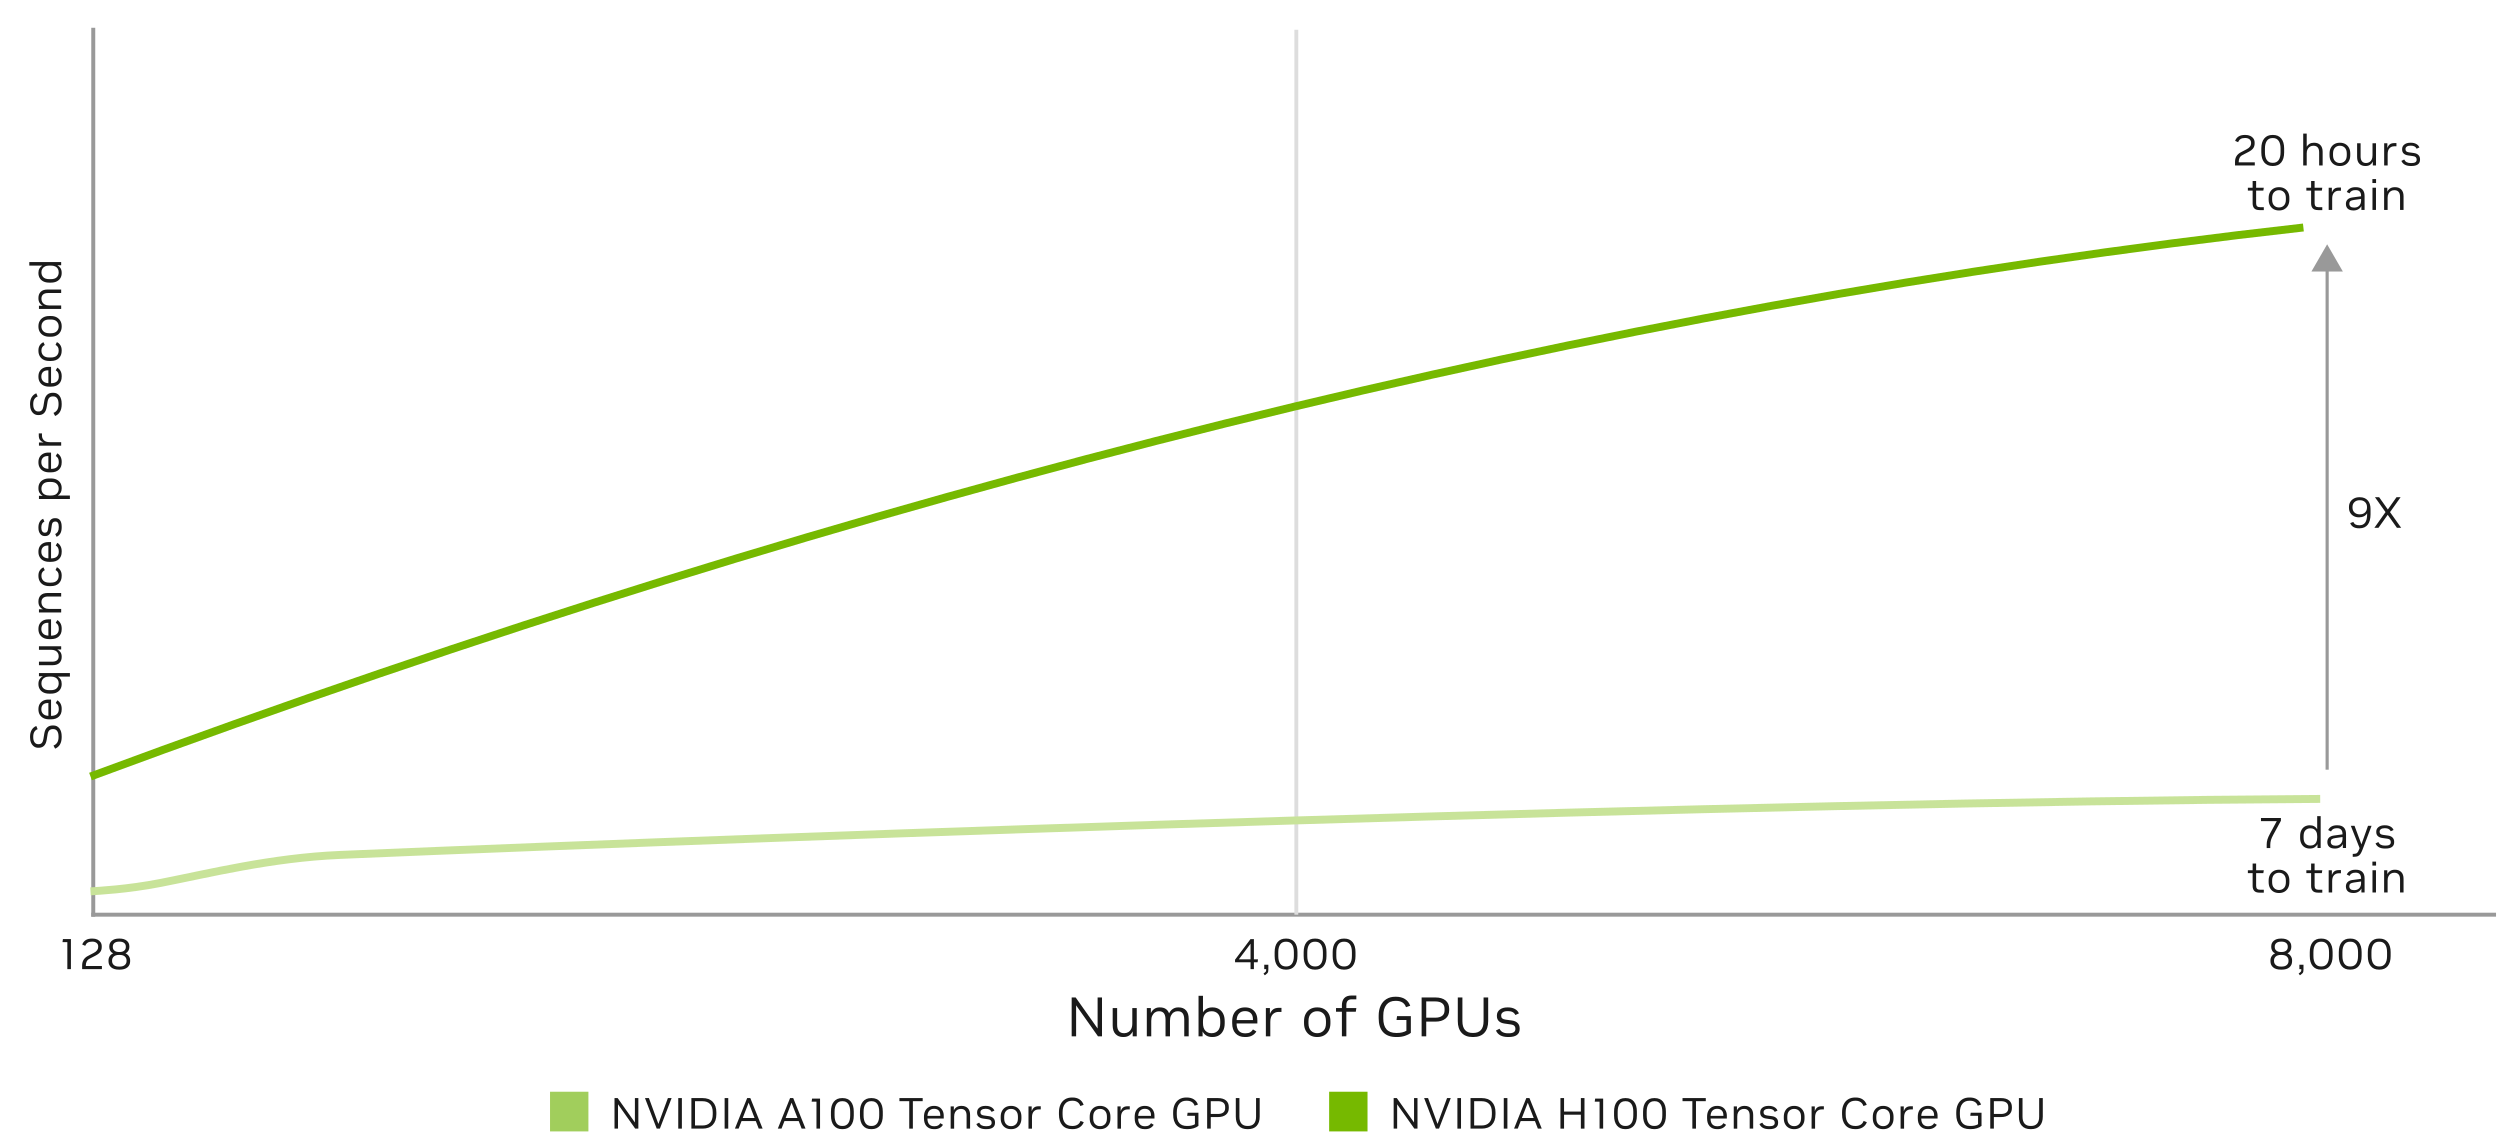 <?xml version="1.0" encoding="UTF-8"?><svg id="Layer_1" xmlns="http://www.w3.org/2000/svg" viewBox="0 0 630 288"><path d="m16.969,244.22v-6.799h-1.221l.11-.77h2.013v7.568h-.902Z" fill="#1a1a1a"/><path d="m20.698,244.22v-.924c0-1.094.488-1.893,1.463-2.398l1.474-.77c.741-.383,1.111-.877,1.111-1.486v-.154c0-.357-.136-.648-.407-.867-.271-.221-.627-.33-1.067-.33h-.088c-.447,0-.807.084-1.078.252-.271.17-.48.438-.627.803l-.759-.33c.381-.996,1.202-1.496,2.464-1.496h.121c.469,0,.878.082,1.226.242.349.162.62.387.814.678.194.289.292.631.292,1.027v.188c0,.484-.123.895-.369,1.232-.246.336-.662.656-1.249.957l-1.43.736c-.337.168-.583.4-.737.693s-.231.66-.231,1.1v.055h4.059v.793h-4.983Z" fill="#1a1a1a"/><path d="m29.982,244.351c-.851,0-1.503-.191-1.958-.576s-.682-.9-.682-1.547v-.209c0-.389.106-.744.319-1.066.212-.322.499-.557.858-.703-.308-.141-.548-.355-.721-.645s-.258-.604-.258-.939v-.178c0-.594.22-1.07.66-1.43s1.038-.539,1.793-.539h.154c.755,0,1.353.18,1.793.539s.66.836.66,1.43v.178c0,.336-.086.65-.259.939s-.412.504-.72.645c.359.146.645.381.858.703.212.322.319.678.319,1.066v.209c0,.646-.227,1.162-.682,1.547-.455.385-1.107.576-1.958.576h-.176Zm.022-.77h.132c.586,0,1.026-.131,1.32-.396.293-.264.44-.59.44-.979v-.188c0-.389-.145-.715-.435-.979s-.728-.396-1.314-.396h-.154c-.58,0-1.016.133-1.309.396-.293.264-.44.59-.44.979v.188c0,.389.146.715.44.979.293.266.733.396,1.32.396Zm.022-3.674h.088c.521,0,.917-.113,1.188-.342.271-.227.407-.523.407-.891v-.154c0-.365-.138-.662-.413-.891-.275-.227-.669-.34-1.182-.34h-.088c-.513,0-.907.113-1.182.34-.275.229-.413.525-.413.891v.154c0,.367.137.664.413.891.275.229.669.342,1.182.342Z" fill="#1a1a1a"/><path d="m315.137,244.22v-1.727h-3.905v-.65l3.894-5.191h.858v5.094h1.034l-.099.748h-.936v1.727h-.847Zm0-2.475v-3.928l-2.948,3.928h2.948Z" fill="#1a1a1a"/><path d="m318.731,245.771l-.33-.43.309-.242c.139-.102.234-.193.285-.273.052-.082.077-.217.077-.408v-.197h-.483v-1.111h1.033v1.309c0,.205-.02.373-.06.5-.041.129-.106.24-.198.336s-.219.205-.38.33l-.253.188Z" fill="#1a1a1a"/><path d="m324.025,244.351c-.895,0-1.588-.301-2.079-.9-.491-.602-.736-1.445-.736-2.531v-.967c0-1.094.245-1.939.736-2.537s1.185-.896,2.079-.896h.133c.895,0,1.585.299,2.073.896.487.598.731,1.443.731,2.537v.967c0,1.086-.244,1.93-.731,2.531-.488.6-1.179.9-2.073.9h-.133Zm0-.803h.133c.615,0,1.087-.227,1.413-.682s.489-1.111.489-1.969v-.936c0-.85-.163-1.504-.489-1.963s-.798-.688-1.413-.688h-.133c-.615,0-1.087.229-1.413.688s-.489,1.113-.489,1.963v.936c0,.857.163,1.514.489,1.969s.798.682,1.413.682Z" fill="#1a1a1a"/><path d="m331.337,244.351c-.895,0-1.588-.301-2.079-.9-.491-.602-.736-1.445-.736-2.531v-.967c0-1.094.245-1.939.736-2.537s1.185-.896,2.079-.896h.133c.895,0,1.585.299,2.073.896.487.598.731,1.443.731,2.537v.967c0,1.086-.244,1.93-.731,2.531-.488.6-1.179.9-2.073.9h-.133Zm0-.803h.133c.615,0,1.087-.227,1.413-.682s.489-1.111.489-1.969v-.936c0-.85-.163-1.504-.489-1.963s-.798-.688-1.413-.688h-.133c-.615,0-1.087.229-1.413.688s-.489,1.113-.489,1.963v.936c0,.857.163,1.514.489,1.969s.798.682,1.413.682Z" fill="#1a1a1a"/><path d="m338.648,244.351c-.895,0-1.588-.301-2.079-.9-.491-.602-.736-1.445-.736-2.531v-.967c0-1.094.245-1.939.736-2.537s1.185-.896,2.079-.896h.133c.895,0,1.585.299,2.073.896.487.598.731,1.443.731,2.537v.967c0,1.086-.244,1.93-.731,2.531-.488.6-1.179.9-2.073.9h-.133Zm0-.803h.133c.615,0,1.087-.227,1.413-.682s.489-1.111.489-1.969v-.936c0-.85-.163-1.504-.489-1.963s-.798-.688-1.413-.688h-.133c-.615,0-1.087.229-1.413.688s-.489,1.113-.489,1.963v.936c0,.857.163,1.514.489,1.969s.798.682,1.413.682Z" fill="#1a1a1a"/><path d="m574.793,244.351c-.851,0-1.503-.192-1.958-.577-.454-.385-.682-.9-.682-1.546v-.209c0-.389.106-.744.319-1.066.212-.323.498-.558.857-.704-.308-.14-.548-.354-.721-.644-.172-.29-.258-.604-.258-.94v-.177c0-.594.22-1.07.66-1.43.439-.359,1.037-.539,1.793-.539h.153c.756,0,1.354.18,1.793.539.44.359.66.836.66,1.43v.177c0,.337-.086.65-.259.94-.172.289-.412.504-.72.644.359.146.645.381.857.704.213.322.319.678.319,1.066v.209c0,.646-.228,1.161-.682,1.546-.455.385-1.107.577-1.958.577h-.177Zm.022-.77h.132c.587,0,1.026-.132,1.32-.396.293-.264.439-.59.439-.979v-.188c0-.389-.145-.715-.435-.979-.289-.265-.728-.396-1.314-.396h-.153c-.58,0-1.017.132-1.31.396-.293.264-.439.59-.439.979v.188c0,.389.146.715.439.979.293.265.733.396,1.32.396Zm.021-3.674h.089c.521,0,.916-.114,1.188-.342.271-.227.407-.523.407-.891v-.154c0-.366-.138-.663-.413-.891-.274-.228-.669-.341-1.182-.341h-.089c-.513,0-.907.113-1.182.341-.275.228-.413.524-.413.891v.154c0,.367.138.664.413.891.274.228.669.342,1.182.342Z" fill="#1a1a1a"/><path d="m579.587,245.77l-.33-.429.309-.242c.139-.103.234-.194.285-.274.052-.081.077-.217.077-.407v-.198h-.483v-1.111h1.033v1.31c0,.205-.02.372-.06.5-.041.129-.106.24-.198.336-.092.095-.219.205-.38.33l-.253.187Z" fill="#1a1a1a"/><path d="m584.881,244.351c-.895,0-1.588-.301-2.079-.901-.491-.602-.736-1.445-.736-2.53v-.968c0-1.093.245-1.938.736-2.536s1.185-.896,2.079-.896h.133c.895,0,1.585.299,2.073.896.487.598.731,1.443.731,2.536v.968c0,1.085-.244,1.929-.731,2.53-.488.601-1.179.901-2.073.901h-.133Zm0-.803h.133c.615,0,1.087-.228,1.413-.682.326-.455.489-1.111.489-1.97v-.935c0-.851-.163-1.505-.489-1.964-.326-.458-.798-.688-1.413-.688h-.133c-.615,0-1.087.229-1.413.688-.326.459-.489,1.113-.489,1.964v.935c0,.858.163,1.515.489,1.97.326.454.798.682,1.413.682Z" fill="#1a1a1a"/><path d="m592.192,244.351c-.895,0-1.588-.301-2.079-.901-.491-.602-.736-1.445-.736-2.53v-.968c0-1.093.245-1.938.736-2.536s1.185-.896,2.079-.896h.133c.895,0,1.585.299,2.073.896.487.598.731,1.443.731,2.536v.968c0,1.085-.244,1.929-.731,2.53-.488.601-1.179.901-2.073.901h-.133Zm0-.803h.133c.615,0,1.087-.228,1.413-.682.326-.455.489-1.111.489-1.97v-.935c0-.851-.163-1.505-.489-1.964-.326-.458-.798-.688-1.413-.688h-.133c-.615,0-1.087.229-1.413.688-.326.459-.489,1.113-.489,1.964v.935c0,.858.163,1.515.489,1.97.326.454.798.682,1.413.682Z" fill="#1a1a1a"/><path d="m599.504,244.351c-.895,0-1.588-.301-2.079-.901-.491-.602-.736-1.445-.736-2.53v-.968c0-1.093.245-1.938.736-2.536s1.185-.896,2.079-.896h.133c.895,0,1.585.299,2.073.896.487.598.731,1.443.731,2.536v.968c0,1.085-.244,1.929-.731,2.53-.488.601-1.179.901-2.073.901h-.133Zm0-.803h.133c.615,0,1.087-.228,1.413-.682.326-.455.489-1.111.489-1.97v-.935c0-.851-.163-1.505-.489-1.964-.326-.458-.798-.688-1.413-.688h-.133c-.615,0-1.087.229-1.413.688-.326.459-.489,1.113-.489,1.964v.935c0,.858.163,1.515.489,1.97.326.454.798.682,1.413.682Z" fill="#1a1a1a"/><line x1="23.5" y1="230.5" x2="628.5" y2="230.5" fill="none" stroke="#999" stroke-linecap="square" stroke-width=".999"/><line x1="23.5" y1="230.5" x2="23.5" y2="7.5" fill="none" stroke="#999" stroke-linecap="square" stroke-width="1.002"/><line x1="326.676" y1="230.5" x2="326.676" y2="7.5" fill="none" stroke="#ddd" stroke-miterlimit="10" stroke-width=".976"/><line x1="586.44" y1="193.563" x2="586.44" y2="67.266" fill="none" stroke="#999" stroke-linecap="square" stroke-width=".795"/><polygon points="590.403 68.426 586.44 61.563 582.477 68.426 590.403 68.426" fill="#999"/><path d="m270.06,261.161v-9.8h1.008l5.53,7.826v-7.826h1.106v9.8h-1.008l-5.516-7.812v7.812h-1.12Z" fill="#1a1a1a"/><path d="m283.001,261.329c-.784,0-1.414-.247-1.89-.742-.476-.494-.714-1.218-.714-2.17v-4.382h1.12v4.214c0,.691.147,1.216.441,1.575s.716.539,1.267.539h.112c.364,0,.698-.091,1.001-.273.303-.182.546-.452.728-.812s.273-.81.273-1.352v-3.892h1.12v7.126h-1.022v-1.26c-.196.429-.485.774-.868,1.036-.383.261-.863.392-1.442.392h-.126Z" fill="#1a1a1a"/><path d="m288.998,261.161v-7.126h1.022v1.274c.196-.439.478-.789.847-1.051.369-.261.81-.392,1.323-.392h.126c1.167,0,1.932.504,2.296,1.512.205-.457.506-.823.903-1.099.396-.275.861-.413,1.393-.413h.126c.784,0,1.4.247,1.848.742.448.494.672,1.218.672,2.17v4.382h-1.12v-4.2c0-.7-.131-1.229-.392-1.589s-.672-.539-1.232-.539h-.098c-.317,0-.621.091-.91.273-.289.182-.522.452-.7.812-.178.359-.266.81-.266,1.352v3.892h-1.12v-4.2c0-.7-.131-1.229-.392-1.589s-.672-.539-1.232-.539h-.098c-.317,0-.619.091-.903.273-.285.182-.518.452-.7.812-.182.359-.273.81-.273,1.352v3.892h-1.12Z" fill="#1a1a1a"/><path d="m305.461,261.329c-.579,0-1.071-.126-1.477-.378-.406-.252-.717-.593-.931-1.022v1.232h-1.022v-10.22h1.12v4.186c.214-.383.52-.688.917-.917.396-.229.861-.343,1.393-.343h.098c.597,0,1.125.133,1.582.399.457.266.819.657,1.085,1.176.266.518.399,1.15.399,1.896v.519c0,.746-.133,1.379-.399,1.896-.266.519-.628.91-1.085,1.176-.458.267-.985.399-1.582.399h-.098Zm-.21-.966h.126c.607,0,1.113-.205,1.519-.616.406-.41.609-1.045.609-1.904v-.504c0-.858-.203-1.491-.609-1.896-.406-.406-.912-.609-1.519-.609h-.126c-.383,0-.735.089-1.057.267-.322.177-.577.452-.763.825s-.28.859-.28,1.456v.435c0,.887.205,1.532.616,1.938s.905.609,1.484.609Z" fill="#1a1a1a"/><path d="m313.69,261.329c-.98,0-1.754-.303-2.324-.91-.569-.606-.854-1.46-.854-2.562v-.519c0-.719.13-1.337.392-1.854.261-.519.632-.917,1.113-1.197.48-.28,1.038-.42,1.673-.42h.112c.625,0,1.164.131,1.617.392.453.262.805.633,1.057,1.113s.378,1.043.378,1.688v.854h-5.236c.009.831.198,1.451.567,1.862.369.41.87.616,1.505.616h.21c.466,0,.847-.084,1.141-.253.294-.168.53-.41.707-.728l.854.518c-.242.43-.595.771-1.057,1.022-.462.252-1.011.378-1.645.378h-.21Zm-2.058-4.27h4.116v-.154c0-.69-.175-1.213-.525-1.568-.35-.354-.824-.532-1.421-.532h-.112c-.579,0-1.057.191-1.435.574-.378.383-.586.943-.623,1.681Z" fill="#1a1a1a"/><path d="m318.997,261.161v-7.126h1.021v1.498c.168-.467.422-.842.763-1.127s.838-.427,1.491-.427h.658v1.021h-.714c-.606,0-1.108.208-1.505.623-.397.415-.595,1.053-.595,1.911v3.626h-1.12Z" fill="#1a1a1a"/><path d="m331.862,261.329c-.616,0-1.169-.138-1.659-.413-.489-.275-.877-.674-1.162-1.197-.284-.522-.427-1.147-.427-1.876v-.489c0-.729.143-1.354.427-1.876.285-.523.673-.922,1.162-1.197.49-.275,1.043-.413,1.659-.413h.141c.625,0,1.183.138,1.673.413.489.275.877.672,1.162,1.189.284.519.427,1.142.427,1.869v.519c0,.728-.143,1.351-.427,1.869-.285.518-.673.914-1.162,1.189-.49.275-1.048.413-1.673.413h-.141Zm.015-.966h.111c.606,0,1.118-.21,1.533-.63s.623-1.046.623-1.876v-.519c0-.83-.208-1.456-.623-1.876s-.927-.63-1.533-.63h-.111c-.598,0-1.104.21-1.52.63s-.623,1.046-.623,1.876v.519c0,.83.208,1.456.623,1.876s.922.63,1.52.63Z" fill="#1a1a1a"/><path d="m338.158,261.161v-6.202h-1.484v-.924h1.484v-.714c0-.756.195-1.354.588-1.792.392-.438,1.013-.658,1.862-.658h1.189v.952h-1.162c-.467,0-.81.124-1.028.371-.22.247-.329.608-.329,1.085v.756h2.52l-.14.924h-2.38v6.202h-1.12Z" fill="#1a1a1a"/><path d="m351.851,261.329c-1.447,0-2.546-.406-3.298-1.218-.751-.812-1.127-1.983-1.127-3.515v-.63c0-.989.171-1.841.512-2.555.34-.714.826-1.265,1.456-1.652.63-.387,1.374-.581,2.232-.581h.168c.887,0,1.639.194,2.254.581.616.388,1.06.95,1.33,1.688l-1.063.364c-.374-1.064-1.214-1.597-2.521-1.597h-.168c-.961,0-1.708.327-2.24.98-.531.653-.798,1.572-.798,2.758v.686c0,2.446,1.088,3.669,3.263,3.669h.168c.971,0,1.769-.188,2.394-.561v-2.702h-2.492l.141-.979h3.472v4.214c-.411.317-.912.571-1.505.763s-1.258.287-1.995.287h-.182Z" fill="#1a1a1a"/><path d="m358.249,261.161v-9.8h3.444c1.11,0,1.972.25,2.583.749s.917,1.206.917,2.121v.336c0,.915-.311,1.624-.932,2.128-.62.504-1.477.756-2.568.756h-2.282v3.71h-1.162Zm1.162-4.704h2.268c.747,0,1.325-.154,1.736-.462s.616-.774.616-1.4v-.378c0-.625-.205-1.092-.616-1.399-.411-.309-.989-.462-1.736-.462h-2.268v4.102Z" fill="#1a1a1a"/><path d="m375.022,251.361v5.964c0,1.26-.322,2.242-.966,2.947-.645.704-1.568,1.057-2.772,1.057h-.182c-1.204,0-2.128-.353-2.772-1.057-.644-.705-.966-1.688-.966-2.947v-5.964h1.162v5.992c0,.971.22,1.705.658,2.205.438.499,1.083.749,1.932.749h.154c.85,0,1.493-.25,1.932-.749.439-.5.658-1.234.658-2.205v-5.992h1.162Z" fill="#1a1a1a"/><path d="m380.03,261.329c-1.559,0-2.576-.546-3.052-1.638l.896-.448c.187.392.454.682.805.868.35.187.805.28,1.365.28h.153c1.12,0,1.681-.359,1.681-1.078v-.07c0-.625-.369-.984-1.106-1.078l-1.596-.224c-.626-.084-1.108-.285-1.449-.603s-.511-.746-.511-1.288v-.153c0-.606.242-1.097.728-1.471.485-.373,1.125-.56,1.918-.56h.183c.652,0,1.223.133,1.708.399.484.266.82.637,1.008,1.112l-.896.406c-.299-.653-.905-.98-1.819-.98h-.168c-.485,0-.871.099-1.155.295-.285.195-.427.457-.427.783v.084c0,.29.086.512.259.665.173.154.455.26.847.315l1.61.224c.616.084,1.094.299,1.435.645.341.345.511.793.511,1.344v.154c0,.662-.233,1.164-.699,1.505-.467.341-1.148.511-2.044.511h-.183Z" fill="#1a1a1a"/><path d="m571.204,213.705v-.869c0-.454.065-.895.198-1.32.132-.425.352-.916.659-1.474l1.684-3.113h-3.982v-.792h5.027v.693l-1.947,3.575c-.264.483-.453.917-.566,1.298s-.17.777-.17,1.188v.814h-.902Z" fill="#1a1a1a"/><path d="m582.039,213.836c-.463,0-.875-.104-1.238-.313-.362-.209-.648-.519-.857-.93-.209-.41-.313-.909-.313-1.496v-.396c0-.587.104-1.084.313-1.49.209-.407.495-.716.857-.925.363-.209.775-.313,1.238-.313h.065c.426,0,.792.091,1.101.27.308.181.55.42.726.721v-3.289h.88v8.03h-.803v-.968c-.169.33-.413.596-.731.797-.319.202-.71.303-1.172.303h-.065Zm.143-.759h.099c.309,0,.587-.069.836-.209.25-.14.447-.355.595-.649.146-.293.22-.674.22-1.144v-.341c0-.47-.075-.851-.226-1.145-.15-.293-.351-.51-.6-.648-.249-.14-.524-.209-.825-.209h-.099c-.477,0-.875.159-1.193.479-.319.318-.479.815-.479,1.49v.396c0,.675.159,1.174.479,1.496.318.323.717.484,1.193.484Z" fill="#1a1a1a"/><path d="m588.36,213.836c-.602,0-1.063-.143-1.386-.429-.323-.286-.484-.696-.484-1.232,0-.439.138-.801.412-1.083.275-.282.681-.46,1.216-.534l2.2-.297v-.044c0-1.004-.447-1.507-1.342-1.507h-.121c-.704,0-1.185.271-1.441.814l-.704-.342c.169-.381.438-.678.809-.891s.816-.319,1.337-.319h.165c.711,0,1.252.188,1.622.562s.556.917.556,1.628v3.542h-.803v-1.001c-.169.352-.426.629-.771.83-.345.202-.733.303-1.166.303h-.099Zm1.958-2.904l-1.826.265c-.425.059-.723.157-.891.297-.169.14-.253.352-.253.638,0,.315.101.558.302.727.202.169.493.253.875.253h.11c.506,0,.912-.161,1.221-.484.308-.322.462-.752.462-1.287v-.407Z" fill="#1a1a1a"/><path d="m592.89,215.905v-.737h.309c.345,0,.606-.077.786-.23.18-.154.351-.451.512-.892l.121-.33-2.211-5.609h.935l1.738,4.675,1.661-4.675h.891l-2.266,5.973c-.176.477-.356.849-.539,1.116-.184.268-.396.453-.638.556-.242.103-.543.154-.902.154h-.396Z" fill="#1a1a1a"/><path d="m601.029,213.836c-1.225,0-2.023-.429-2.397-1.287l.704-.352c.146.308.357.535.632.682.275.147.633.22,1.073.22h.121c.88,0,1.319-.282,1.319-.847v-.055c0-.491-.29-.773-.869-.847l-1.254-.177c-.491-.065-.871-.224-1.139-.473s-.401-.587-.401-1.012v-.121c0-.477.19-.862.572-1.155.381-.293.884-.44,1.507-.44h.144c.513,0,.96.104,1.342.313.381.209.646.501.792.875l-.704.319c-.234-.514-.712-.771-1.43-.771h-.133c-.381,0-.684.077-.907.231-.224.153-.335.359-.335.615v.066c0,.228.067.401.203.522s.357.203.665.248l1.266.176c.483.065.859.234,1.127.506s.402.623.402,1.056v.121c0,.521-.184.915-.551,1.183-.366.268-.901.401-1.605.401h-.144Z" fill="#1a1a1a"/><path d="m569.444,224.949c-.646,0-1.104-.15-1.375-.451s-.407-.711-.407-1.231v-3.234h-1.199v-.726h1.199v-1.694h.88v1.694h1.937l-.121.726h-1.815v3.179c0,.353.081.607.242.765.161.158.41.236.748.236h.946v.737h-1.034Z" fill="#1a1a1a"/><path d="m574.249,225.037c-.484,0-.919-.108-1.304-.324-.385-.217-.689-.53-.913-.94-.224-.411-.335-.902-.335-1.475v-.385c0-.572.111-1.063.335-1.474.224-.411.528-.725.913-.94.385-.217.819-.325,1.304-.325h.11c.491,0,.929.108,1.314.325.385.216.688.527.913.935.224.407.335.896.335,1.469v.407c0,.571-.111,1.062-.335,1.468-.225.407-.528.719-.913.936-.386.216-.823.324-1.314.324h-.11Zm.011-.759h.088c.477,0,.879-.165,1.205-.495s.489-.821.489-1.474v-.407c0-.652-.163-1.145-.489-1.474-.326-.33-.729-.495-1.205-.495h-.088c-.469,0-.867.165-1.193.495-.326.329-.489.821-.489,1.474v.407c0,.652.163,1.144.489,1.474s.725.495,1.193.495Z" fill="#1a1a1a"/><path d="m584.182,224.949c-.646,0-1.104-.15-1.375-.451s-.407-.711-.407-1.231v-3.234h-1.199v-.726h1.199v-1.694h.88v1.694h1.937l-.121.726h-1.815v3.179c0,.353.081.607.242.765.161.158.41.236.748.236h.946v.737h-1.034Z" fill="#1a1a1a"/><path d="m586.828,224.905v-5.599h.803v1.177c.133-.367.332-.662.6-.886s.658-.335,1.172-.335h.517v.803h-.561c-.477,0-.871.163-1.183.489s-.468.827-.468,1.502v2.849h-.88Z" fill="#1a1a1a"/><path d="m593.037,225.037c-.602,0-1.063-.143-1.386-.429-.323-.286-.484-.696-.484-1.232,0-.439.138-.801.412-1.083.275-.282.681-.46,1.216-.534l2.2-.297v-.044c0-1.004-.447-1.507-1.342-1.507h-.121c-.704,0-1.185.271-1.441.814l-.704-.342c.169-.381.438-.678.809-.891s.816-.319,1.337-.319h.165c.711,0,1.252.188,1.622.562s.556.917.556,1.628v3.542h-.803v-1.001c-.169.352-.426.629-.771.83-.345.202-.733.303-1.166.303h-.099Zm1.958-2.904l-1.826.265c-.425.059-.723.157-.891.297-.169.14-.253.352-.253.638,0,.315.101.558.302.727.202.169.493.253.875.253h.11c.506,0,.912-.161,1.221-.484.308-.322.462-.752.462-1.287v-.407Z" fill="#1a1a1a"/><path d="m597.844,218.128v-1.001h.924v1.001h-.924Zm.021,6.776v-5.599h.88v5.599h-.88Z" fill="#1a1a1a"/><path d="m600.799,224.905v-5.599h.803v1.001c.154-.338.389-.611.704-.82s.708-.313,1.178-.313h.099c.638,0,1.149.195,1.534.583.385.39.578.957.578,1.705v3.443h-.881v-3.3c0-.55-.12-.966-.362-1.249-.242-.282-.591-.423-1.045-.423h-.077c-.294,0-.564.071-.814.214-.249.144-.451.356-.604.639-.154.282-.231.636-.231,1.062v3.058h-.88Z" fill="#1a1a1a"/><path d="m594.481,133.134c-1.145,0-1.889-.437-2.233-1.309l.781-.297c.125.293.307.506.545.638s.548.198.929.198h.11c1.269,0,1.903-.913,1.903-2.739v-.275c-.191.323-.461.572-.809.748-.349.177-.746.265-1.193.265h-.11c-.477,0-.902-.103-1.276-.309-.374-.205-.665-.489-.874-.853-.209-.362-.313-.779-.313-1.248v-.198c0-.477.111-.9.335-1.271s.534-.66.93-.869c.396-.209.848-.313,1.354-.313h.121c.843,0,1.503.263,1.979.787s.715,1.252.715,2.183v1.343c0,1.137-.238,2.007-.715,2.612-.477.604-1.162.907-2.057.907h-.121Zm.132-3.52h.099c.528,0,.955-.158,1.282-.474.326-.314.489-.722.489-1.221v-.176c0-.499-.163-.904-.489-1.216-.327-.312-.754-.468-1.282-.468h-.099c-.528,0-.957.156-1.287.468s-.495.717-.495,1.216v.176c0,.506.165.915.495,1.227s.759.468,1.287.468Z" fill="#1a1a1a"/><path d="m604.02,133.002l-2.32-3.278-2.321,3.278h-1.034l2.805-3.949-2.661-3.751h1.056l2.188,3.091,2.179-3.091h1.033l-2.661,3.751,2.805,3.949h-1.067Z" fill="#1a1a1a"/><path d="m563.227,41.702v-.924c0-1.093.487-1.893,1.463-2.398l1.474-.77c.741-.382,1.111-.876,1.111-1.485v-.154c0-.358-.136-.648-.407-.868-.271-.221-.627-.33-1.066-.33h-.089c-.447,0-.807.084-1.077.253-.271.169-.48.437-.628.803l-.759-.33c.382-.997,1.203-1.496,2.464-1.496h.121c.47,0,.878.081,1.227.242s.62.387.814.677c.194.289.291.632.291,1.028v.187c0,.484-.123.896-.368,1.232-.246.337-.662.656-1.249.957l-1.43.737c-.337.168-.583.399-.737.692-.153.294-.23.66-.23,1.101v.055h4.059v.792h-4.982Z" fill="#1a1a1a"/><path d="m572.668,41.833c-.896,0-1.588-.301-2.079-.901-.491-.602-.737-1.445-.737-2.53v-.968c0-1.093.246-1.938.737-2.536s1.184-.896,2.079-.896h.132c.895,0,1.586.299,2.073.896s.731,1.443.731,2.536v.968c0,1.085-.244,1.929-.731,2.53-.487.601-1.179.901-2.073.901h-.132Zm0-.803h.132c.616,0,1.087-.228,1.413-.682.326-.455.489-1.111.489-1.97v-.935c0-.851-.163-1.505-.489-1.964-.326-.458-.797-.688-1.413-.688h-.132c-.616,0-1.088.229-1.414.688-.326.459-.489,1.113-.489,1.964v.935c0,.858.163,1.515.489,1.97.326.454.798.682,1.414.682Z" fill="#1a1a1a"/><path d="m580.411,41.702v-8.03h.88v3.3c.161-.3.395-.542.699-.726.304-.184.672-.275,1.105-.275h.099c.638,0,1.149.195,1.534.583.385.39.578.957.578,1.705v3.443h-.881v-3.3c0-.55-.12-.966-.362-1.249-.242-.282-.591-.423-1.045-.423h-.077c-.294,0-.564.071-.814.214-.249.144-.451.356-.604.639-.154.282-.231.636-.231,1.062v3.058h-.88Z" fill="#1a1a1a"/><path d="m589.594,41.833c-.484,0-.919-.108-1.304-.324-.385-.217-.689-.53-.913-.94-.224-.411-.335-.902-.335-1.475v-.385c0-.572.111-1.063.335-1.474.224-.411.528-.725.913-.94.385-.217.819-.325,1.304-.325h.11c.491,0,.929.108,1.314.325.385.216.688.527.913.935.224.407.335.896.335,1.469v.407c0,.571-.111,1.062-.335,1.468-.225.407-.528.719-.913.936-.386.216-.823.324-1.314.324h-.11Zm.011-.759h.088c.477,0,.879-.165,1.205-.495s.489-.821.489-1.474v-.407c0-.652-.163-1.145-.489-1.474-.326-.33-.729-.495-1.205-.495h-.088c-.469,0-.867.165-1.193.495-.326.329-.489.821-.489,1.474v.407c0,.652.163,1.144.489,1.474s.725.495,1.193.495Z" fill="#1a1a1a"/><path d="m596.037,41.833c-.615,0-1.11-.194-1.484-.583s-.562-.957-.562-1.705v-3.442h.88v3.311c0,.543.116.955.347,1.237.231.282.562.424.996.424h.088c.286,0,.548-.071.786-.215.238-.143.429-.355.572-.638.143-.282.214-.636.214-1.062v-3.058h.881v5.599h-.804v-.99c-.153.338-.381.609-.682.814s-.679.308-1.133.308h-.1Z" fill="#1a1a1a"/><path d="m600.809,41.702v-5.599h.803v1.177c.133-.367.332-.662.6-.886s.658-.335,1.172-.335h.517v.803h-.561c-.477,0-.871.163-1.183.489s-.468.827-.468,1.502v2.849h-.88Z" fill="#1a1a1a"/><path d="m607.546,41.833c-1.225,0-2.023-.429-2.397-1.287l.704-.352c.146.308.357.535.632.682.275.147.633.22,1.073.22h.121c.88,0,1.319-.282,1.319-.847v-.055c0-.491-.29-.773-.869-.847l-1.254-.177c-.491-.065-.871-.224-1.139-.473s-.401-.587-.401-1.012v-.121c0-.477.19-.862.572-1.155.381-.293.884-.44,1.507-.44h.144c.513,0,.96.104,1.342.313.381.209.646.501.792.875l-.704.319c-.234-.514-.712-.771-1.43-.771h-.133c-.381,0-.684.077-.907.231-.224.153-.335.359-.335.615v.066c0,.228.067.401.203.522s.357.203.665.248l1.266.176c.483.065.859.234,1.127.506s.402.623.402,1.056v.121c0,.521-.184.915-.551,1.183-.366.268-.901.401-1.605.401h-.144Z" fill="#1a1a1a"/><path d="m569.444,52.946c-.646,0-1.104-.15-1.375-.451s-.407-.711-.407-1.231v-3.234h-1.199v-.726h1.199v-1.694h.88v1.694h1.937l-.121.726h-1.815v3.179c0,.353.081.607.242.765.161.158.41.236.748.236h.946v.737h-1.034Z" fill="#1a1a1a"/><path d="m574.249,53.034c-.484,0-.919-.108-1.304-.324-.385-.217-.689-.53-.913-.94-.224-.411-.335-.902-.335-1.475v-.385c0-.572.111-1.063.335-1.474.224-.411.528-.725.913-.94.385-.217.819-.325,1.304-.325h.11c.491,0,.929.108,1.314.325.385.216.688.527.913.935.224.407.335.896.335,1.469v.407c0,.571-.111,1.062-.335,1.468-.225.407-.528.719-.913.936-.386.216-.823.324-1.314.324h-.11Zm.011-.759h.088c.477,0,.879-.165,1.205-.495s.489-.821.489-1.474v-.407c0-.652-.163-1.145-.489-1.474-.326-.33-.729-.495-1.205-.495h-.088c-.469,0-.867.165-1.193.495-.326.329-.489.821-.489,1.474v.407c0,.652.163,1.144.489,1.474s.725.495,1.193.495Z" fill="#1a1a1a"/><path d="m584.182,52.946c-.646,0-1.104-.15-1.375-.451s-.407-.711-.407-1.231v-3.234h-1.199v-.726h1.199v-1.694h.88v1.694h1.937l-.121.726h-1.815v3.179c0,.353.081.607.242.765.161.158.41.236.748.236h.946v.737h-1.034Z" fill="#1a1a1a"/><path d="m586.828,52.902v-5.599h.803v1.177c.133-.367.332-.662.6-.886s.658-.335,1.172-.335h.517v.803h-.561c-.477,0-.871.163-1.183.489s-.468.827-.468,1.502v2.849h-.88Z" fill="#1a1a1a"/><path d="m593.037,53.034c-.602,0-1.063-.143-1.386-.429-.323-.286-.484-.696-.484-1.232,0-.439.138-.801.412-1.083.275-.282.681-.46,1.216-.534l2.2-.297v-.044c0-1.004-.447-1.507-1.342-1.507h-.121c-.704,0-1.185.271-1.441.814l-.704-.342c.169-.381.438-.678.809-.891s.816-.319,1.337-.319h.165c.711,0,1.252.188,1.622.562s.556.917.556,1.628v3.542h-.803v-1.001c-.169.352-.426.629-.771.83-.345.202-.733.303-1.166.303h-.099Zm1.958-2.904l-1.826.265c-.425.059-.723.157-.891.297-.169.14-.253.352-.253.638,0,.315.101.558.302.727.202.169.493.253.875.253h.11c.506,0,.912-.161,1.221-.484.308-.322.462-.752.462-1.287v-.407Z" fill="#1a1a1a"/><path d="m597.844,46.125v-1.001h.924v1.001h-.924Zm.021,6.776v-5.599h.88v5.599h-.88Z" fill="#1a1a1a"/><path d="m600.799,52.902v-5.599h.803v1.001c.154-.338.389-.611.704-.82s.708-.313,1.178-.313h.099c.638,0,1.149.195,1.534.583.385.39.578.957.578,1.705v3.443h-.881v-3.3c0-.55-.12-.966-.362-1.249-.242-.282-.591-.423-1.045-.423h-.077c-.294,0-.564.071-.814.214-.249.144-.451.356-.604.639-.154.282-.231.636-.231,1.062v3.058h-.88Z" fill="#1a1a1a"/><polyline points="138.608 275.116 138.608 285.116 148.279 285.116 148.279 275.116 138.608 275.116" fill="#a1ce5c"/><polyline points="334.943 275.116 334.943 285.116 344.615 285.116 344.615 275.116 334.943 275.116" fill="#76b900"/><path d="m351.201,284.415v-7.7h.792l4.345,6.149v-6.149h.869v7.7h-.792l-4.334-6.138v6.138h-.88Z" fill="#1a1a1a"/><path d="m361.839,284.415l-2.959-7.7h.99l2.387,6.512,2.398-6.512h.935l-2.959,7.7h-.792Z" fill="#1a1a1a"/><path d="m367.264,284.415v-7.7h.913v7.7h-.913Z" fill="#1a1a1a"/><path d="m370.574,284.415v-7.7h2.805c1.115,0,1.975.319,2.58.957.604.638.907,1.519.907,2.641v.494c0,1.13-.303,2.014-.907,2.651-.605.638-1.465.957-2.58.957h-2.805Zm.913-.792h1.881c.829,0,1.467-.238,1.914-.715s.671-1.17.671-2.079v-.539c0-.909-.224-1.601-.671-2.073-.447-.474-1.085-.71-1.914-.71h-1.881v6.116Z" fill="#1a1a1a"/><path d="m378.95,284.415v-7.7h.913v7.7h-.913Z" fill="#1a1a1a"/><path d="m381.538,284.415l3.091-7.7h.792l3.103,7.7h-.979l-.737-1.903h-3.597l-.737,1.903h-.935Zm1.969-2.673h2.992l-1.496-3.861-1.496,3.861Z" fill="#1a1a1a"/><path d="m393.23,284.415v-7.7h.913v3.399h4.235v-3.399h.913v7.7h-.913v-3.509h-4.235v3.509h-.913Z" fill="#1a1a1a"/><path d="m403.092,284.415v-6.798h-1.221l.11-.771h2.013v7.568h-.902Z" fill="#1a1a1a"/><path d="m409.558,284.546c-.896,0-1.588-.301-2.079-.901-.491-.602-.737-1.445-.737-2.53v-.968c0-1.093.246-1.938.737-2.536s1.184-.896,2.079-.896h.132c.895,0,1.586.299,2.073.896s.731,1.443.731,2.536v.968c0,1.085-.244,1.929-.731,2.53-.487.601-1.179.901-2.073.901h-.132Zm0-.803h.132c.616,0,1.087-.228,1.413-.682.326-.455.489-1.111.489-1.97v-.935c0-.851-.163-1.505-.489-1.964-.326-.458-.797-.688-1.413-.688h-.132c-.616,0-1.088.229-1.414.688-.326.459-.489,1.113-.489,1.964v.935c0,.858.163,1.515.489,1.97.326.454.798.682,1.414.682Z" fill="#1a1a1a"/><path d="m416.869,284.546c-.896,0-1.588-.301-2.079-.901-.491-.602-.737-1.445-.737-2.53v-.968c0-1.093.246-1.938.737-2.536s1.184-.896,2.079-.896h.132c.895,0,1.586.299,2.073.896s.731,1.443.731,2.536v.968c0,1.085-.244,1.929-.731,2.53-.487.601-1.179.901-2.073.901h-.132Zm0-.803h.132c.616,0,1.087-.228,1.413-.682.326-.455.489-1.111.489-1.97v-.935c0-.851-.163-1.505-.489-1.964-.326-.458-.797-.688-1.413-.688h-.132c-.616,0-1.088.229-1.414.688-.326.459-.489,1.113-.489,1.964v.935c0,.858.163,1.515.489,1.97.326.454.798.682,1.414.682Z" fill="#1a1a1a"/><path d="m426.472,284.415v-6.919h-2.476v-.781h5.863v.781h-2.475v6.919h-.913Z" fill="#1a1a1a"/><path d="m432.68,284.546c-.771,0-1.379-.238-1.826-.715s-.671-1.147-.671-2.013v-.407c0-.564.103-1.051.308-1.458.205-.406.497-.72.875-.94.377-.22.815-.33,1.314-.33h.088c.491,0,.914.104,1.271.309.355.205.632.497.83.874.198.378.297.82.297,1.326v.671h-4.113c.007.652.155,1.141.445,1.463.289.322.684.483,1.183.483h.165c.366,0,.665-.065.896-.197.23-.132.416-.323.555-.572l.672.407c-.191.337-.468.604-.831.803s-.794.297-1.292.297h-.165Zm-1.617-3.354h3.233v-.121c0-.543-.137-.953-.412-1.232-.275-.278-.647-.418-1.116-.418h-.088c-.455,0-.831.15-1.128.451s-.46.741-.489,1.32Z" fill="#1a1a1a"/><path d="m436.906,284.415v-5.599h.803v1.001c.154-.338.389-.611.704-.82s.708-.313,1.178-.313h.099c.638,0,1.149.195,1.534.583.385.39.578.957.578,1.705v3.443h-.881v-3.3c0-.55-.12-.966-.362-1.249-.242-.282-.591-.423-1.045-.423h-.077c-.294,0-.564.071-.814.214-.249.144-.451.356-.604.639-.154.282-.231.636-.231,1.062v3.058h-.88Z" fill="#1a1a1a"/><path d="m445.783,284.546c-1.225,0-2.023-.429-2.397-1.287l.704-.352c.146.308.357.535.632.682.275.147.633.22,1.073.22h.121c.88,0,1.319-.282,1.319-.847v-.055c0-.491-.29-.773-.869-.847l-1.254-.177c-.491-.065-.871-.224-1.139-.473s-.401-.587-.401-1.012v-.121c0-.477.19-.862.572-1.155.381-.293.884-.44,1.507-.44h.144c.513,0,.96.104,1.342.313.381.209.646.501.792.875l-.704.319c-.234-.514-.712-.771-1.43-.771h-.133c-.381,0-.684.077-.907.231-.224.153-.335.359-.335.615v.066c0,.228.067.401.203.522s.357.203.665.248l1.266.176c.483.065.859.234,1.127.506s.402.623.402,1.056v.121c0,.521-.184.915-.551,1.183-.366.268-.901.401-1.605.401h-.144Z" fill="#1a1a1a"/><path d="m452.069,284.546c-.484,0-.919-.108-1.304-.324-.385-.217-.689-.53-.913-.94-.224-.411-.335-.902-.335-1.475v-.385c0-.572.111-1.063.335-1.474.224-.411.528-.725.913-.94.385-.217.819-.325,1.304-.325h.11c.491,0,.929.108,1.314.325.385.216.688.527.913.935.224.407.335.896.335,1.469v.407c0,.571-.111,1.062-.335,1.468-.225.407-.528.719-.913.936-.386.216-.823.324-1.314.324h-.11Zm.011-.759h.088c.477,0,.879-.165,1.205-.495s.489-.821.489-1.474v-.407c0-.652-.163-1.145-.489-1.474-.326-.33-.729-.495-1.205-.495h-.088c-.469,0-.867.165-1.193.495-.326.329-.489.821-.489,1.474v.407c0,.652.163,1.144.489,1.474s.725.495,1.193.495Z" fill="#1a1a1a"/><path d="m456.521,284.415v-5.599h.803v1.177c.133-.367.332-.662.6-.886s.658-.335,1.172-.335h.517v.803h-.561c-.477,0-.871.163-1.183.489s-.468.827-.468,1.502v2.849h-.88Z" fill="#1a1a1a"/><path d="m467.498,284.546c-1.063,0-1.88-.328-2.447-.984-.568-.656-.853-1.574-.853-2.756v-.494c0-.763.132-1.425.396-1.986.264-.561.644-.993,1.139-1.298.495-.304,1.083-.456,1.766-.456h.143c.697,0,1.283.161,1.761.483.477.323.813.781,1.012,1.375l-.836.286c-.14-.433-.378-.763-.715-.99-.338-.227-.745-.341-1.222-.341h-.132c-.755,0-1.344.253-1.766.76-.422.506-.632,1.221-.632,2.145v.539c0,.953.205,1.678.615,2.173.411.494,1.005.742,1.782.742h.132c.491,0,.911-.108,1.26-.324.349-.217.592-.534.731-.952l.814.319c-.206.558-.553.99-1.04,1.298s-1.076.462-1.766.462h-.143Z" fill="#1a1a1a"/><path d="m474.498,284.546c-.484,0-.919-.108-1.304-.324-.385-.217-.689-.53-.913-.94-.224-.411-.335-.902-.335-1.475v-.385c0-.572.111-1.063.335-1.474.224-.411.528-.725.913-.94.385-.217.819-.325,1.304-.325h.11c.491,0,.929.108,1.314.325.385.216.688.527.913.935.224.407.335.896.335,1.469v.407c0,.571-.111,1.062-.335,1.468-.225.407-.528.719-.913.936-.386.216-.823.324-1.314.324h-.11Zm.011-.759h.088c.477,0,.879-.165,1.205-.495s.489-.821.489-1.474v-.407c0-.652-.163-1.145-.489-1.474-.326-.33-.729-.495-1.205-.495h-.088c-.469,0-.867.165-1.193.495-.326.329-.489.821-.489,1.474v.407c0,.652.163,1.144.489,1.474s.725.495,1.193.495Z" fill="#1a1a1a"/><path d="m478.949,284.415v-5.599h.803v1.177c.133-.367.332-.662.6-.886s.658-.335,1.172-.335h.517v.803h-.561c-.477,0-.871.163-1.183.489s-.468.827-.468,1.502v2.849h-.88Z" fill="#1a1a1a"/><path d="m485.782,284.546c-.771,0-1.379-.238-1.826-.715s-.671-1.147-.671-2.013v-.407c0-.564.103-1.051.308-1.458.205-.406.497-.72.875-.94.377-.22.815-.33,1.314-.33h.088c.491,0,.914.104,1.271.309.355.205.632.497.83.874.198.378.297.82.297,1.326v.671h-4.113c.007.652.155,1.141.445,1.463.289.322.684.483,1.183.483h.165c.366,0,.665-.065.896-.197.23-.132.416-.323.555-.572l.672.407c-.191.337-.468.604-.831.803s-.794.297-1.292.297h-.165Zm-1.617-3.354h3.233v-.121c0-.543-.137-.953-.412-1.232-.275-.278-.647-.418-1.116-.418h-.088c-.455,0-.831.15-1.128.451s-.46.741-.489,1.32Z" fill="#1a1a1a"/><path d="m496.452,284.546c-1.137,0-2-.318-2.591-.957-.59-.638-.885-1.558-.885-2.761v-.495c0-.777.134-1.446.401-2.008.268-.561.648-.993,1.144-1.298.495-.304,1.08-.456,1.755-.456h.132c.696,0,1.287.152,1.771.456.483.305.832.746,1.045,1.326l-.836.285c-.294-.836-.954-1.254-1.98-1.254h-.132c-.756,0-1.342.257-1.76.771-.418.513-.627,1.235-.627,2.167v.539c0,1.921.854,2.882,2.562,2.882h.132c.763,0,1.39-.146,1.881-.44v-2.123h-1.958l.11-.77h2.728v3.311c-.322.25-.717.449-1.182.6-.466.15-.988.226-1.568.226h-.143Z" fill="#1a1a1a"/><path d="m501.542,284.415v-7.7h2.706c.873,0,1.549.196,2.029.589s.721.947.721,1.666v.265c0,.719-.244,1.275-.731,1.672-.488.396-1.16.594-2.019.594h-1.793v2.915h-.913Zm.913-3.696h1.782c.586,0,1.041-.121,1.363-.362.323-.242.484-.609.484-1.101v-.297c0-.491-.161-.858-.484-1.1-.322-.242-.777-.363-1.363-.363h-1.782v3.223Z" fill="#1a1a1a"/><path d="m514.783,276.714v4.687c0,.989-.253,1.762-.76,2.315-.506.554-1.231.83-2.178.83h-.143c-.946,0-1.672-.276-2.179-.83-.506-.554-.759-1.326-.759-2.315v-4.687h.913v4.708c0,.763.173,1.341.518,1.732.344.393.851.589,1.518.589h.121c.667,0,1.173-.196,1.518-.589.345-.392.518-.97.518-1.732v-4.708h.913Z" fill="#1a1a1a"/><path d="m154.857,284.415v-7.7h.792l4.345,6.149v-6.149h.869v7.7h-.792l-4.334-6.138v6.138h-.88Z" fill="#1a1a1a"/><path d="m165.495,284.415l-2.959-7.7h.99l2.387,6.512,2.398-6.512h.935l-2.959,7.7h-.792Z" fill="#1a1a1a"/><path d="m170.92,284.415v-7.7h.913v7.7h-.913Z" fill="#1a1a1a"/><path d="m174.23,284.415v-7.7h2.805c1.115,0,1.975.319,2.58.957.604.638.907,1.519.907,2.641v.494c0,1.13-.303,2.014-.907,2.651-.605.638-1.465.957-2.58.957h-2.805Zm.913-.792h1.881c.829,0,1.467-.238,1.914-.715s.671-1.17.671-2.079v-.539c0-.909-.224-1.601-.671-2.073-.447-.474-1.085-.71-1.914-.71h-1.881v6.116Z" fill="#1a1a1a"/><path d="m182.606,284.415v-7.7h.913v7.7h-.913Z" fill="#1a1a1a"/><path d="m185.194,284.415l3.091-7.7h.792l3.103,7.7h-.979l-.737-1.903h-3.597l-.737,1.903h-.935Zm1.969-2.673h2.992l-1.496-3.861-1.496,3.861Z" fill="#1a1a1a"/><path d="m196.007,284.415l3.091-7.7h.792l3.103,7.7h-.979l-.737-1.903h-3.597l-.737,1.903h-.935Zm1.969-2.673h2.992l-1.496-3.861-1.496,3.861Z" fill="#1a1a1a"/><path d="m205.749,284.415v-6.798h-1.221l.11-.771h2.013v7.568h-.902Z" fill="#1a1a1a"/><path d="m212.215,284.546c-.896,0-1.588-.301-2.079-.901-.491-.602-.737-1.445-.737-2.53v-.968c0-1.093.246-1.938.737-2.536s1.184-.896,2.079-.896h.132c.895,0,1.586.299,2.073.896s.731,1.443.731,2.536v.968c0,1.085-.244,1.929-.731,2.53-.487.601-1.179.901-2.073.901h-.132Zm0-.803h.132c.616,0,1.087-.228,1.413-.682.326-.455.489-1.111.489-1.97v-.935c0-.851-.163-1.505-.489-1.964-.326-.458-.797-.688-1.413-.688h-.132c-.616,0-1.088.229-1.414.688-.326.459-.489,1.113-.489,1.964v.935c0,.858.163,1.515.489,1.97.326.454.798.682,1.414.682Z" fill="#1a1a1a"/><path d="m219.526,284.546c-.896,0-1.588-.301-2.079-.901-.491-.602-.737-1.445-.737-2.53v-.968c0-1.093.246-1.938.737-2.536s1.184-.896,2.079-.896h.132c.895,0,1.586.299,2.073.896s.731,1.443.731,2.536v.968c0,1.085-.244,1.929-.731,2.53-.487.601-1.179.901-2.073.901h-.132Zm0-.803h.132c.616,0,1.087-.228,1.413-.682.326-.455.489-1.111.489-1.97v-.935c0-.851-.163-1.505-.489-1.964-.326-.458-.797-.688-1.413-.688h-.132c-.616,0-1.088.229-1.414.688-.326.459-.489,1.113-.489,1.964v.935c0,.858.163,1.515.489,1.97.326.454.798.682,1.414.682Z" fill="#1a1a1a"/><path d="m229.129,284.415v-6.919h-2.476v-.781h5.863v.781h-2.475v6.919h-.913Z" fill="#1a1a1a"/><path d="m235.337,284.546c-.771,0-1.379-.238-1.826-.715s-.671-1.147-.671-2.013v-.407c0-.564.103-1.051.308-1.458.205-.406.497-.72.875-.94.377-.22.815-.33,1.314-.33h.088c.491,0,.914.104,1.271.309.355.205.632.497.83.874.198.378.297.82.297,1.326v.671h-4.113c.007.652.155,1.141.445,1.463.289.322.684.483,1.183.483h.165c.366,0,.665-.065.896-.197.23-.132.416-.323.555-.572l.672.407c-.191.337-.468.604-.831.803s-.794.297-1.292.297h-.165Zm-1.617-3.354h3.233v-.121c0-.543-.137-.953-.412-1.232-.275-.278-.647-.418-1.116-.418h-.088c-.455,0-.831.15-1.128.451s-.46.741-.489,1.32Z" fill="#1a1a1a"/><path d="m239.564,284.415v-5.599h.803v1.001c.154-.338.389-.611.704-.82s.708-.313,1.178-.313h.099c.638,0,1.149.195,1.534.583.385.39.578.957.578,1.705v3.443h-.881v-3.3c0-.55-.12-.966-.362-1.249-.242-.282-.591-.423-1.045-.423h-.077c-.294,0-.564.071-.814.214-.249.144-.451.356-.604.639-.154.282-.231.636-.231,1.062v3.058h-.88Z" fill="#1a1a1a"/><path d="m248.44,284.546c-1.225,0-2.023-.429-2.397-1.287l.704-.352c.146.308.357.535.632.682.275.147.633.22,1.073.22h.121c.88,0,1.319-.282,1.319-.847v-.055c0-.491-.29-.773-.869-.847l-1.254-.177c-.491-.065-.871-.224-1.139-.473s-.401-.587-.401-1.012v-.121c0-.477.19-.862.572-1.155.381-.293.884-.44,1.507-.44h.144c.513,0,.96.104,1.342.313.381.209.646.501.792.875l-.704.319c-.234-.514-.712-.771-1.43-.771h-.133c-.381,0-.684.077-.907.231-.224.153-.335.359-.335.615v.066c0,.228.067.401.203.522s.357.203.665.248l1.266.176c.483.065.859.234,1.127.506s.402.623.402,1.056v.121c0,.521-.184.915-.551,1.183-.366.268-.901.401-1.605.401h-.144Z" fill="#1a1a1a"/><path d="m254.727,284.546c-.484,0-.919-.108-1.304-.324-.385-.217-.689-.53-.913-.94-.224-.411-.335-.902-.335-1.475v-.385c0-.572.111-1.063.335-1.474.224-.411.528-.725.913-.94.385-.217.819-.325,1.304-.325h.11c.491,0,.929.108,1.314.325.385.216.688.527.913.935.224.407.335.896.335,1.469v.407c0,.571-.111,1.062-.335,1.468-.225.407-.528.719-.913.936-.386.216-.823.324-1.314.324h-.11Zm.011-.759h.088c.477,0,.879-.165,1.205-.495s.489-.821.489-1.474v-.407c0-.652-.163-1.145-.489-1.474-.326-.33-.729-.495-1.205-.495h-.088c-.469,0-.867.165-1.193.495-.326.329-.489.821-.489,1.474v.407c0,.652.163,1.144.489,1.474s.725.495,1.193.495Z" fill="#1a1a1a"/><path d="m259.178,284.415v-5.599h.803v1.177c.133-.367.332-.662.6-.886s.658-.335,1.172-.335h.517v.803h-.561c-.477,0-.871.163-1.183.489s-.468.827-.468,1.502v2.849h-.88Z" fill="#1a1a1a"/><path d="m270.156,284.546c-1.063,0-1.88-.328-2.447-.984-.568-.656-.853-1.574-.853-2.756v-.494c0-.763.132-1.425.396-1.986.264-.561.644-.993,1.139-1.298.495-.304,1.083-.456,1.766-.456h.143c.697,0,1.283.161,1.761.483.477.323.813.781,1.012,1.375l-.836.286c-.14-.433-.378-.763-.715-.99-.338-.227-.745-.341-1.222-.341h-.132c-.755,0-1.344.253-1.766.76-.422.506-.632,1.221-.632,2.145v.539c0,.953.205,1.678.615,2.173.411.494,1.005.742,1.782.742h.132c.491,0,.911-.108,1.26-.324.349-.217.592-.534.731-.952l.814.319c-.206.558-.553.99-1.04,1.298s-1.076.462-1.766.462h-.143Z" fill="#1a1a1a"/><path d="m277.155,284.546c-.484,0-.919-.108-1.304-.324-.385-.217-.689-.53-.913-.94-.224-.411-.335-.902-.335-1.475v-.385c0-.572.111-1.063.335-1.474.224-.411.528-.725.913-.94.385-.217.819-.325,1.304-.325h.11c.491,0,.929.108,1.314.325.385.216.688.527.913.935.224.407.335.896.335,1.469v.407c0,.571-.111,1.062-.335,1.468-.225.407-.528.719-.913.936-.386.216-.823.324-1.314.324h-.11Zm.011-.759h.088c.477,0,.879-.165,1.205-.495s.489-.821.489-1.474v-.407c0-.652-.163-1.145-.489-1.474-.326-.33-.729-.495-1.205-.495h-.088c-.469,0-.867.165-1.193.495-.326.329-.489.821-.489,1.474v.407c0,.652.163,1.144.489,1.474s.725.495,1.193.495Z" fill="#1a1a1a"/><path d="m281.606,284.415v-5.599h.803v1.177c.133-.367.332-.662.6-.886s.658-.335,1.172-.335h.517v.803h-.561c-.477,0-.871.163-1.183.489s-.468.827-.468,1.502v2.849h-.88Z" fill="#1a1a1a"/><path d="m288.44,284.546c-.771,0-1.379-.238-1.826-.715s-.671-1.147-.671-2.013v-.407c0-.564.103-1.051.308-1.458.205-.406.497-.72.875-.94.377-.22.815-.33,1.314-.33h.088c.491,0,.914.104,1.271.309.355.205.632.497.83.874.198.378.297.82.297,1.326v.671h-4.113c.007.652.155,1.141.445,1.463.289.322.684.483,1.183.483h.165c.366,0,.665-.065.896-.197.23-.132.416-.323.555-.572l.672.407c-.191.337-.468.604-.831.803s-.794.297-1.292.297h-.165Zm-1.617-3.354h3.233v-.121c0-.543-.137-.953-.412-1.232-.275-.278-.647-.418-1.116-.418h-.088c-.455,0-.831.15-1.128.451s-.46.741-.489,1.32Z" fill="#1a1a1a"/><path d="m299.109,284.546c-1.137,0-2-.318-2.591-.957-.59-.638-.885-1.558-.885-2.761v-.495c0-.777.134-1.446.401-2.008.268-.561.648-.993,1.144-1.298.495-.304,1.08-.456,1.755-.456h.132c.696,0,1.287.152,1.771.456.483.305.832.746,1.045,1.326l-.836.285c-.294-.836-.954-1.254-1.98-1.254h-.132c-.756,0-1.342.257-1.76.771-.418.513-.627,1.235-.627,2.167v.539c0,1.921.854,2.882,2.562,2.882h.132c.763,0,1.39-.146,1.881-.44v-2.123h-1.958l.11-.77h2.728v3.311c-.322.25-.717.449-1.182.6-.466.15-.988.226-1.568.226h-.143Z" fill="#1a1a1a"/><path d="m304.199,284.415v-7.7h2.706c.873,0,1.549.196,2.029.589s.721.947.721,1.666v.265c0,.719-.244,1.275-.731,1.672-.488.396-1.16.594-2.019.594h-1.793v2.915h-.913Zm.913-3.696h1.782c.586,0,1.041-.121,1.363-.362.323-.242.484-.609.484-1.101v-.297c0-.491-.161-.858-.484-1.1-.322-.242-.777-.363-1.363-.363h-1.782v3.223Z" fill="#1a1a1a"/><path d="m317.441,276.714v4.687c0,.989-.253,1.762-.76,2.315-.506.554-1.231.83-2.178.83h-.143c-.946,0-1.672-.276-2.179-.83-.506-.554-.759-1.326-.759-2.315v-4.687h.913v4.708c0,.763.173,1.341.518,1.732.344.393.851.589,1.518.589h.121c.667,0,1.173-.196,1.518-.589.345-.392.518-.97.518-1.732v-4.708h.913Z" fill="#1a1a1a"/><path d="m15.546,185.727c0,1.496-.554,2.475-1.661,2.937l-.406-.781c.425-.176.744-.438.957-.786.212-.349.318-.801.318-1.358v-.121c0-.608-.115-1.076-.347-1.402-.23-.326-.555-.489-.974-.489h-.12c-.359,0-.649.103-.869.308-.221.205-.37.539-.451,1.001l-.231,1.408c-.22,1.327-.887,1.991-2.002,1.991h-.143c-.403,0-.759-.112-1.067-.336-.308-.224-.548-.533-.721-.93-.172-.396-.258-.854-.258-1.375v-.153c0-.66.136-1.224.407-1.689.271-.465.659-.801,1.166-1.006l.341.803c-.741.279-1.111.913-1.111,1.903v.132c0,.543.112.97.336,1.281s.526.468.907.468h.132c.338,0,.6-.103.786-.308.188-.206.321-.532.402-.979l.23-1.408c.11-.675.347-1.181.71-1.518.362-.337.838-.506,1.424-.506h.132c.653,0,1.168.247,1.546.742s.566,1.172.566,2.029v.144Z" fill="#1a1a1a"/><path d="m15.546,178.778c0,.771-.238,1.379-.715,1.826s-1.147.671-2.013.671h-.407c-.564,0-1.051-.103-1.458-.308-.406-.205-.72-.497-.94-.875-.22-.377-.33-.815-.33-1.314v-.088c0-.491.104-.914.309-1.271.205-.355.497-.632.874-.83.378-.198.82-.297,1.326-.297h.671v4.113c.652-.007,1.141-.155,1.463-.445.322-.289.483-.684.483-1.183v-.165c0-.366-.065-.665-.197-.896-.132-.23-.323-.416-.572-.555l.407-.672c.337.191.604.468.803.831s.297.794.297,1.292v.165Zm-3.354,1.617v-3.233h-.121c-.543,0-.953.137-1.232.412-.278.275-.418.647-.418,1.116v.088c0,.455.15.831.451,1.128s.741.46,1.32.489Z" fill="#1a1a1a"/><path d="m17.614,170.5h-3.047c.301.176.539.418.715.726.176.309.264.675.264,1.101v.065c0,.463-.104.875-.313,1.238-.209.362-.517.648-.924.857s-.903.313-1.49.313h-.396c-.594,0-1.095-.104-1.501-.313-.407-.209-.716-.495-.925-.857-.209-.363-.313-.775-.313-1.238v-.065c0-.462.102-.853.303-1.172.202-.318.468-.562.798-.731h-.968v-.803h7.799v.88Zm-2.827,1.749v-.099c0-.301-.069-.576-.209-.825s-.355-.449-.649-.6c-.293-.15-.671-.226-1.133-.226h-.352c-.47,0-.851.075-1.145.226-.293.15-.51.351-.648.6-.14.249-.209.524-.209.825v.099c0,.477.161.875.483,1.193.323.319.821.479,1.496.479h.396c.667,0,1.162-.159,1.484-.479.323-.318.484-.717.484-1.193Z" fill="#1a1a1a"/><path d="m15.546,165.581c0,.615-.194,1.11-.583,1.484s-.957.562-1.705.562h-3.442v-.88h3.311c.543,0,.955-.116,1.237-.347.282-.231.424-.562.424-.996v-.088c0-.286-.071-.548-.215-.786-.143-.238-.355-.429-.638-.572-.282-.143-.636-.214-1.062-.214h-3.058v-.881h5.599v.804h-.99c.338.153.609.381.814.682s.308.679.308,1.133v.1Z" fill="#1a1a1a"/><path d="m15.546,158.561c0,.771-.238,1.379-.715,1.826s-1.147.671-2.013.671h-.407c-.564,0-1.051-.103-1.458-.308-.406-.205-.72-.497-.94-.875-.22-.377-.33-.815-.33-1.314v-.088c0-.491.104-.914.309-1.271.205-.355.497-.632.874-.83.378-.198.82-.297,1.326-.297h.671v4.113c.652-.007,1.141-.155,1.463-.445.322-.289.483-.684.483-1.183v-.165c0-.366-.065-.665-.197-.896-.132-.23-.323-.416-.572-.555l.407-.672c.337.191.604.468.803.831s.297.794.297,1.292v.165Zm-3.354,1.617v-3.233h-.121c-.543,0-.953.137-1.232.412-.278.275-.418.647-.418,1.116v.088c0,.455.15.831.451,1.128s.741.46,1.32.489Z" fill="#1a1a1a"/><path d="m15.414,154.334h-5.599v-.803h1.001c-.338-.154-.611-.389-.82-.704s-.313-.708-.313-1.178v-.099c0-.638.195-1.149.583-1.534.39-.385.957-.578,1.705-.578h3.443v.881h-3.3c-.55,0-.966.12-1.249.362-.282.242-.423.591-.423,1.045v.077c0,.294.071.564.214.814.144.249.356.451.639.604.282.154.636.231,1.062.231h3.058v.88Z" fill="#1a1a1a"/><path d="m15.546,145.129c0,.785-.238,1.41-.715,1.876s-1.147.698-2.013.698h-.407c-.572,0-1.062-.107-1.469-.324-.407-.216-.719-.519-.935-.907-.217-.389-.325-.836-.325-1.343v-.12c0-.491.116-.913.347-1.266.231-.352.537-.608.919-.77l.33.704c-.257.124-.46.297-.61.517s-.226.491-.226.814v.109c0,.499.165.908.495,1.227.329.319.821.479,1.474.479h.407c.66,0,1.153-.155,1.479-.468.326-.312.489-.724.489-1.237v-.109c0-.338-.071-.618-.215-.842-.143-.224-.335-.395-.577-.512l.341-.704c.359.161.651.42.875.775.224.356.335.783.335,1.282v.12Z" fill="#1a1a1a"/><path d="m15.546,139.089c0,.771-.238,1.379-.715,1.826s-1.147.671-2.013.671h-.407c-.564,0-1.051-.103-1.458-.308-.406-.205-.72-.497-.94-.875-.22-.377-.33-.815-.33-1.314v-.088c0-.491.104-.914.309-1.271.205-.355.497-.632.874-.83.378-.198.82-.297,1.326-.297h.671v4.113c.652-.007,1.141-.155,1.463-.445.322-.289.483-.684.483-1.183v-.165c0-.366-.065-.665-.197-.896-.132-.23-.323-.416-.572-.555l.407-.672c.337.191.604.468.803.831s.297.794.297,1.292v.165Zm-3.354,1.617v-3.233h-.121c-.543,0-.953.137-1.232.412-.278.275-.418.647-.418,1.116v.088c0,.455.15.831.451,1.128s.741.46,1.32.489Z" fill="#1a1a1a"/><path d="m15.546,132.879c0,1.225-.429,2.023-1.287,2.397l-.352-.704c.308-.146.535-.357.682-.632.147-.275.22-.633.22-1.073v-.121c0-.88-.282-1.319-.847-1.319h-.055c-.491,0-.773.29-.847.869l-.177,1.254c-.065.491-.224.871-.473,1.139s-.587.401-1.012.401h-.121c-.477,0-.862-.19-1.155-.572-.293-.381-.44-.884-.44-1.507v-.144c0-.513.104-.96.313-1.342.209-.381.501-.646.875-.792l.319.704c-.514.234-.771.712-.771,1.43v.133c0,.381.077.684.231.907.153.224.359.335.615.335h.066c.228,0,.401-.067.522-.203s.203-.357.248-.665l.176-1.266c.065-.483.234-.859.506-1.127s.623-.402,1.056-.402h.121c.521,0,.915.184,1.183.551.268.366.401.901.401,1.605v.144Z" fill="#1a1a1a"/><path d="m17.614,125.751h-7.799v-.803h.957c-.33-.169-.595-.413-.792-.731-.198-.319-.298-.706-.298-1.161v-.077c0-.469.104-.883.313-1.242s.518-.644.925-.853c.406-.209.903-.313,1.49-.313h.407c.587,0,1.083.104,1.49.313s.715.493.924.853.313.773.313,1.242v.077c0,.418-.088.783-.264,1.095s-.414.552-.715.721h3.047v.88Zm-2.827-2.53v-.099c0-.477-.161-.875-.484-1.193-.322-.319-.821-.479-1.496-.479h-.396c-.675,0-1.172.159-1.49.479-.319.318-.479.717-.479,1.193v.099c0,.301.069.578.209.831.139.253.355.452.648.599.294.147.675.221,1.145.221h.341c.696,0,1.204-.161,1.523-.484.319-.322.479-.711.479-1.166Z" fill="#1a1a1a"/><path d="m15.546,116.534c0,.771-.238,1.379-.715,1.826s-1.147.671-2.013.671h-.407c-.564,0-1.051-.103-1.458-.308-.406-.205-.72-.497-.94-.875-.22-.377-.33-.815-.33-1.314v-.088c0-.491.104-.914.309-1.271.205-.355.497-.632.874-.83.378-.198.82-.297,1.326-.297h.671v4.113c.652-.007,1.141-.155,1.463-.445.322-.289.483-.684.483-1.183v-.165c0-.366-.065-.665-.197-.896-.132-.23-.323-.416-.572-.555l.407-.672c.337.191.604.468.803.831s.297.794.297,1.292v.165Zm-3.354,1.617v-3.233h-.121c-.543,0-.953.137-1.232.412-.278.275-.418.647-.418,1.116v.088c0,.455.15.831.451,1.128s.741.46,1.32.489Z" fill="#1a1a1a"/><path d="m15.414,112.307h-5.599v-.803h1.177c-.367-.133-.662-.332-.886-.6s-.335-.658-.335-1.172v-.517h.803v.561c0,.477.163.871.489,1.183s.827.468,1.502.468h2.849v.88Z" fill="#1a1a1a"/><path d="m15.546,101.891c0,1.496-.554,2.475-1.661,2.937l-.406-.781c.425-.176.744-.438.957-.786.212-.349.318-.801.318-1.358v-.121c0-.608-.115-1.076-.347-1.402-.23-.326-.555-.489-.974-.489h-.12c-.359,0-.649.103-.869.308-.221.205-.37.539-.451,1.001l-.231,1.408c-.22,1.327-.887,1.991-2.002,1.991h-.143c-.403,0-.759-.112-1.067-.336-.308-.224-.548-.533-.721-.93-.172-.396-.258-.854-.258-1.375v-.153c0-.66.136-1.224.407-1.689.271-.465.659-.801,1.166-1.006l.341.803c-.741.279-1.111.913-1.111,1.903v.132c0,.543.112.97.336,1.281s.526.468.907.468h.132c.338,0,.6-.103.786-.308.188-.206.321-.532.402-.979l.23-1.408c.11-.675.347-1.181.71-1.518.362-.337.838-.506,1.424-.506h.132c.653,0,1.168.247,1.546.742s.566,1.172.566,2.029v.144Z" fill="#1a1a1a"/><path d="m15.546,94.942c0,.771-.238,1.379-.715,1.826s-1.147.671-2.013.671h-.407c-.564,0-1.051-.103-1.458-.308-.406-.205-.72-.497-.94-.875-.22-.377-.33-.815-.33-1.314v-.088c0-.491.104-.914.309-1.271.205-.355.497-.632.874-.83.378-.198.82-.297,1.326-.297h.671v4.113c.652-.007,1.141-.155,1.463-.445.322-.289.483-.684.483-1.183v-.165c0-.366-.065-.665-.197-.896-.132-.23-.323-.416-.572-.555l.407-.672c.337.191.604.468.803.831s.297.794.297,1.292v.165Zm-3.354,1.617v-3.233h-.121c-.543,0-.953.137-1.232.412-.278.275-.418.647-.418,1.116v.088c0,.455.15.831.451,1.128s.741.46,1.32.489Z" fill="#1a1a1a"/><path d="m15.546,88.391c0,.785-.238,1.41-.715,1.876s-1.147.698-2.013.698h-.407c-.572,0-1.062-.107-1.469-.324-.407-.216-.719-.519-.935-.907-.217-.389-.325-.836-.325-1.343v-.12c0-.491.116-.913.347-1.266.231-.352.537-.608.919-.77l.33.704c-.257.124-.46.297-.61.517s-.226.491-.226.814v.109c0,.499.165.908.495,1.227.329.319.821.479,1.474.479h.407c.66,0,1.153-.155,1.479-.468.326-.312.489-.724.489-1.237v-.109c0-.338-.071-.618-.215-.842-.143-.224-.335-.395-.577-.512l.341-.704c.359.161.651.42.875.775.224.356.335.783.335,1.282v.12Z" fill="#1a1a1a"/><path d="m15.546,82.307c0,.484-.108.919-.324,1.304-.217.385-.53.689-.94.913-.411.224-.902.335-1.475.335h-.385c-.572,0-1.063-.111-1.474-.335-.411-.224-.725-.528-.94-.913-.217-.385-.325-.819-.325-1.304v-.11c0-.491.108-.929.325-1.314.216-.385.527-.688.935-.913.407-.224.896-.335,1.469-.335h.407c.571,0,1.062.111,1.468.335.407.225.719.528.936.913.216.386.324.823.324,1.314v.11Zm-.759-.011v-.088c0-.477-.165-.879-.495-1.205s-.821-.489-1.474-.489h-.407c-.652,0-1.145.163-1.474.489-.33.326-.495.729-.495,1.205v.088c0,.469.165.867.495,1.193.329.326.821.489,1.474.489h.407c.652,0,1.144-.163,1.474-.489s.495-.725.495-1.193Z" fill="#1a1a1a"/><path d="m15.414,77.856h-5.599v-.803h1.001c-.338-.154-.611-.389-.82-.704s-.313-.708-.313-1.178v-.099c0-.638.195-1.149.583-1.534.39-.385.957-.578,1.705-.578h3.443v.881h-3.3c-.55,0-.966.12-1.249.362-.282.242-.423.591-.423,1.045v.077c0,.294.071.564.214.814.144.249.356.451.639.604.282.154.636.231,1.062.231h3.058v.88Z" fill="#1a1a1a"/><path d="m15.546,68.816c0,.463-.104.875-.313,1.238-.209.362-.519.648-.93.857-.41.209-.909.313-1.496.313h-.396c-.587,0-1.084-.104-1.49-.313-.407-.209-.716-.495-.925-.857-.209-.363-.313-.775-.313-1.238v-.065c0-.426.091-.792.27-1.101.181-.308.42-.55.721-.726h-3.289v-.88h8.03v.803h-.968c.33.169.596.413.797.731.202.319.303.71.303,1.172v.065Zm-.759-.143v-.099c0-.309-.069-.587-.209-.836-.14-.25-.355-.447-.649-.595-.293-.146-.674-.22-1.144-.22h-.341c-.47,0-.851.075-1.145.226-.293.15-.51.351-.648.6-.14.249-.209.524-.209.825v.099c0,.477.159.875.479,1.193.318.319.815.479,1.49.479h.396c.675,0,1.174-.159,1.496-.479.323-.318.484-.717.484-1.193Z" fill="#1a1a1a"/><path d="m22.808,195.68C218.252,123.163,404.126,77.066,580.454,57.328" fill="none" stroke="#76b900" stroke-miterlimit="10" stroke-width="2"/><path d="m22.808,224.621c1.852-.119,9.268-.483,17.647-2.118,12.143-2.369,27.921-6.327,45.176-7.059,122.112-5.176,353.782-13.293,499.058-14.118" fill="none" stroke="#c8e399" stroke-miterlimit="10" stroke-width="2"/></svg>